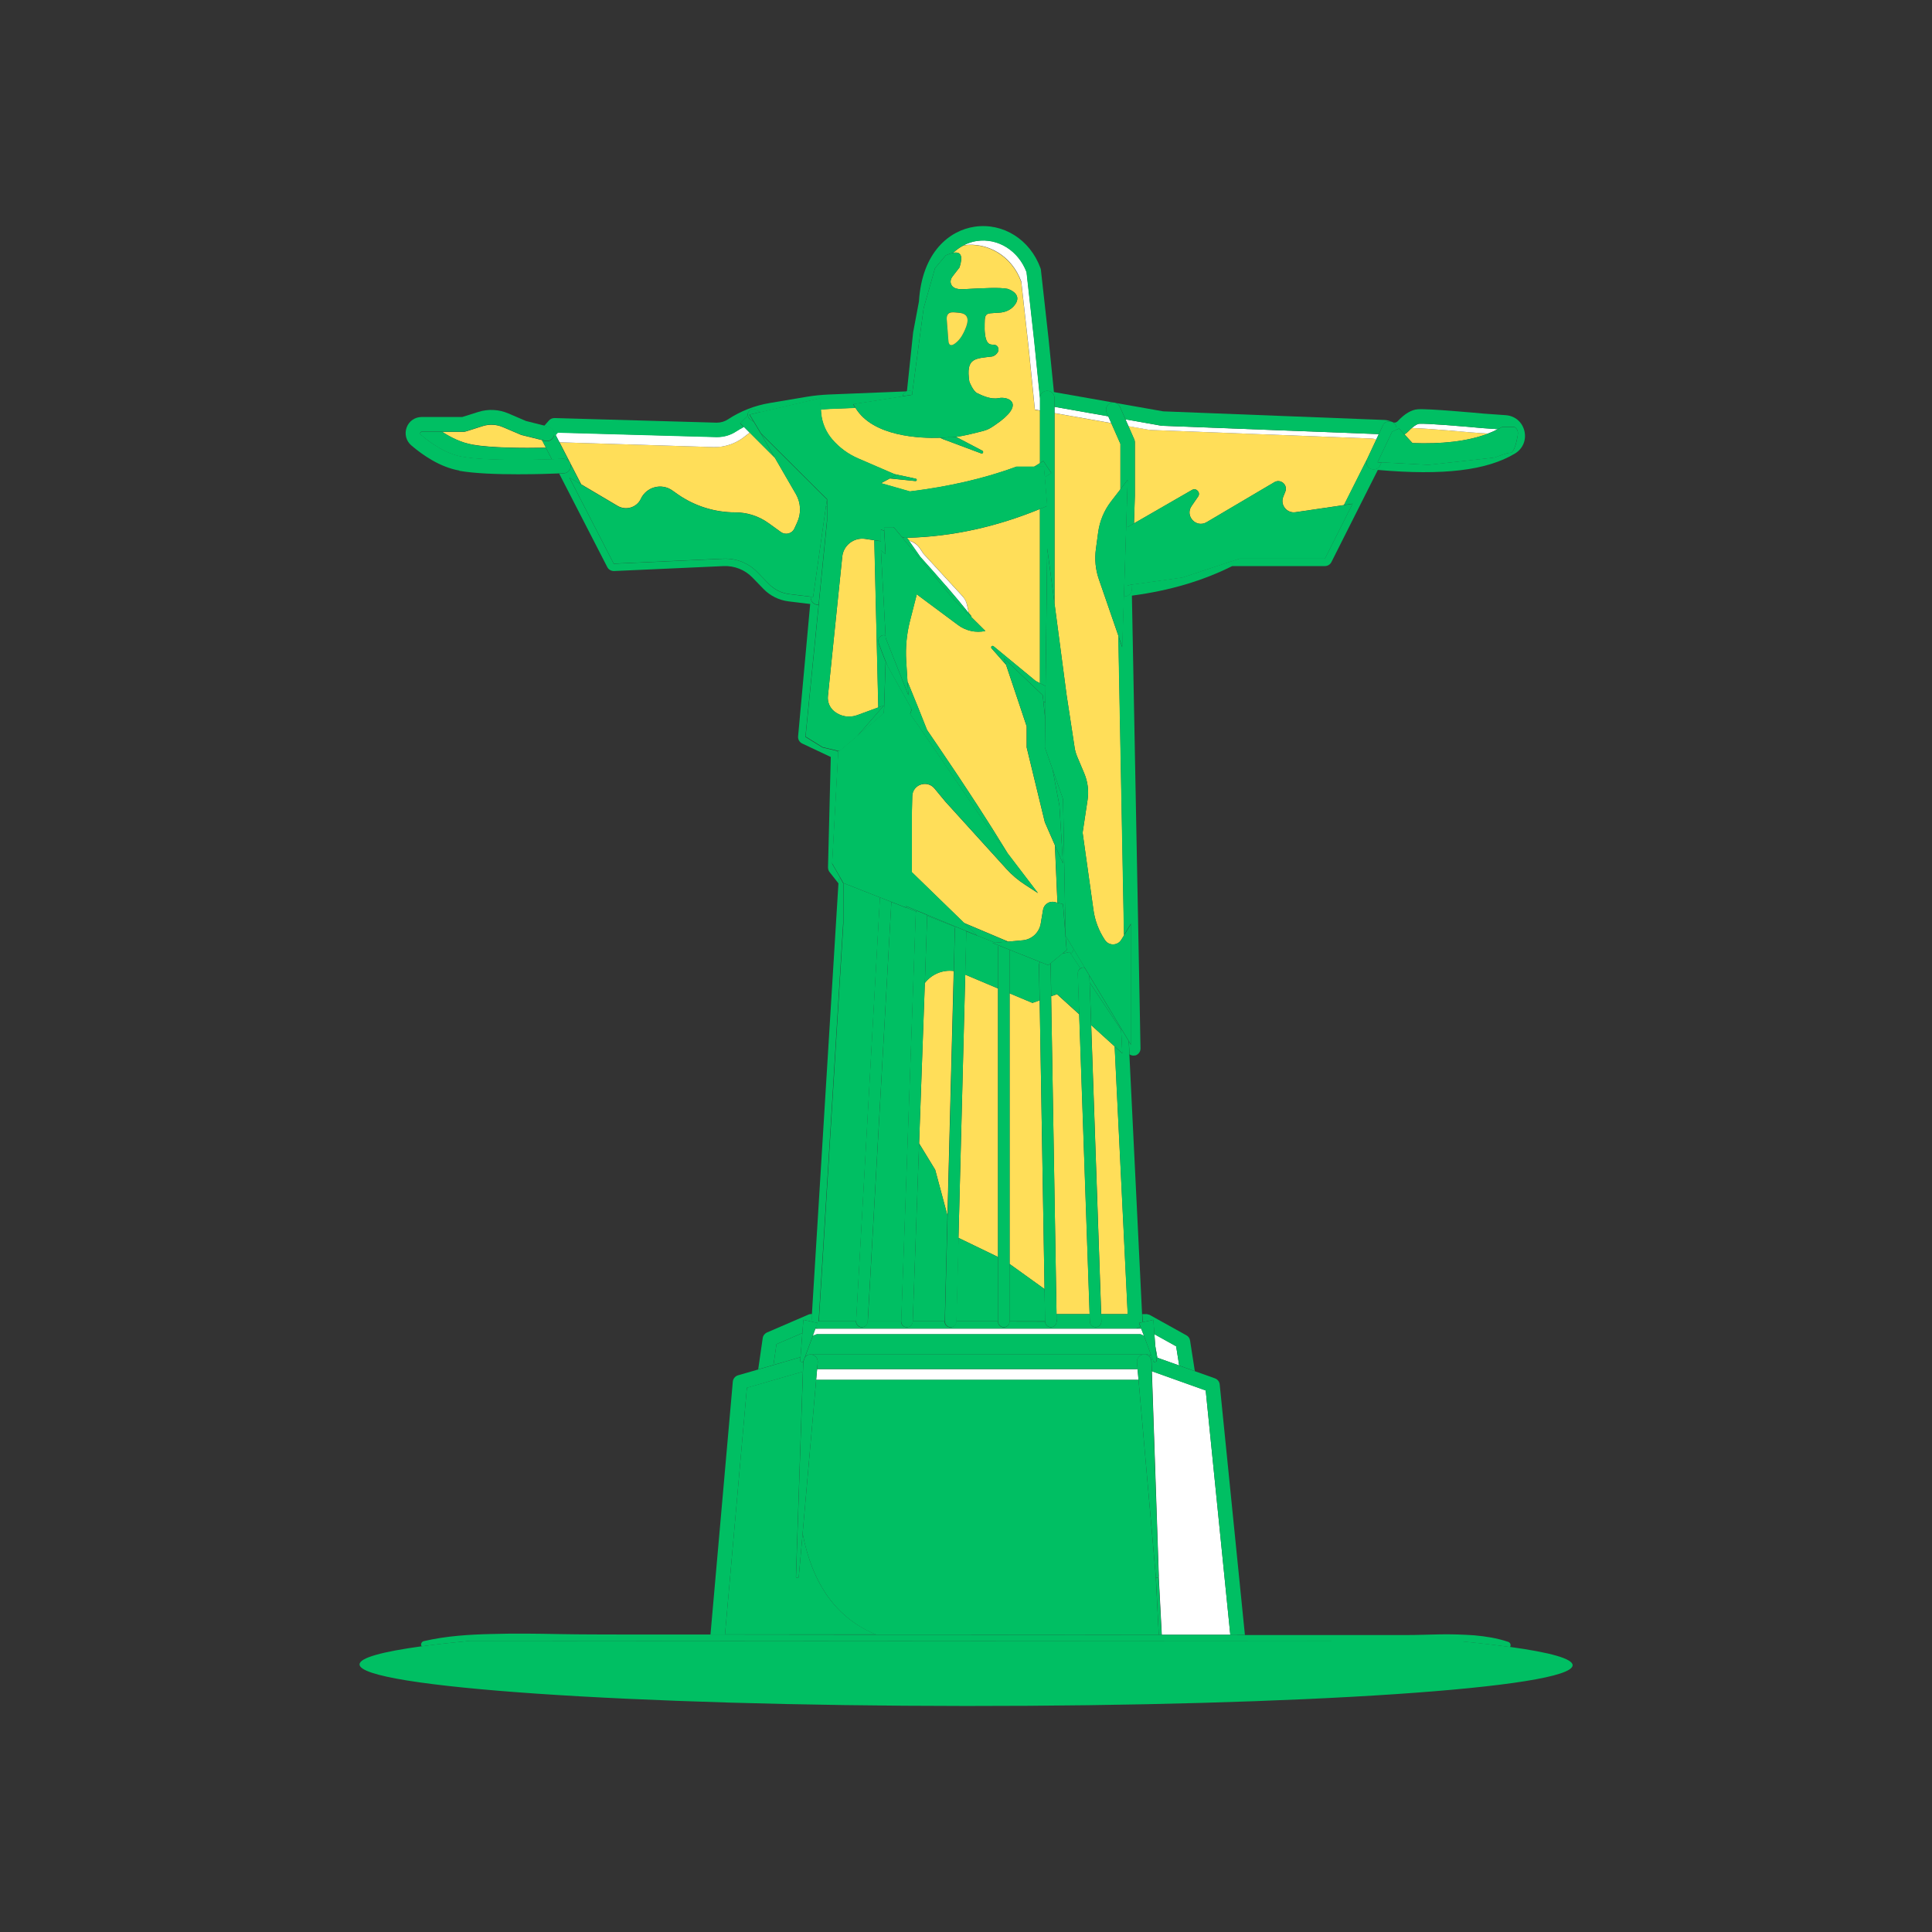 <svg xmlns="http://www.w3.org/2000/svg" id="uuid-9ce898b9-2e63-4b59-82a1-35a472a06eb7" data-name="Capa 2" width="222.25" height="222.25" viewBox="0 0 222.25 222.25"><rect x="0" y="0" width="222.25" height="222.25" fill="#333333" stroke="none"/><g id="uuid-0baf246f-fcc6-4630-9d5d-0b97c571c41d" data-name="Capa 1"><g><rect width="222.25" height="222.25" fill="none"></rect><g><path d="M131.59,153.65l-.39-.19h-37.21l-.47.18-.86,2.32.23-.07c.12-.06.24-.09.38-.09.03,0,.05.01.07.02h38.14s.05-.02.08-.02c.07,0,.14.01.21.02h.21c.09,0,.19.02.28.05l.18.06-.85-2.28Z" fill="#00bf63"></path><polygon points="92.06 156.13 92.09 156.12 92.1 156.01 92.06 156.13" fill="#00bf63"></polygon><polygon points="93.51 153.64 93.98 153.46 131.19 153.46 131.59 153.65 131.28 152.84 130.61 152.84 94.21 152.84 93.8 152.84 93.51 153.64" fill="#fff"></polygon><polygon points="92.3 153.35 89.32 154.63 88.98 157.02 92.06 156.13 92.1 156.01 92.3 153.35" fill="#00bf63"></polygon><polygon points="132.9 154.84 133.14 156.19 135.65 157.08 135.3 154.87 132.8 153.48 132.9 154.84" fill="#fff"></polygon><path d="M131.91,151.12v.05s.07.02.1.02l-.1-.07Z" fill="#00bf63"></path><polygon points="133 156.14 133.14 156.19 132.9 154.84 133 156.14" fill="#00bf63"></polygon><path d="M131.44,151.96s-.02.09-.02.14l1.25-.27.13,1.66,2.5,1.39.35,2.21,1.8.64-.55-3.52c-.04-.26-.19-.48-.42-.6l-4.21-2.34c-.08-.05-.17-.05-.26-.07-.03,0-.06-.02-.09-.02-.02,0-.03-.01-.05-.01h-.46l.04.8Z" fill="#00bf63"></path><path d="M88.98,157.02l.34-2.39,2.98-1.28.12-1.52.97.21s-.01-.06-.01-.09l.05-.79h-.11c-.12,0-.23.02-.33.07l-4.75,2.05c-.27.12-.46.36-.5.65l-.52,3.6,1.76-.51Z" fill="#00bf63"></path><path d="M94.21,152.84c-.13,0-.25-.04-.37-.09l-.03.09h.4Z" fill="#00bf63"></path><path d="M131.19,152.59c-.16.15-.37.24-.59.24h.68l-.09-.24Z" fill="#00bf63"></path><path d="M132.95,181.25l-1.98-22.54h-37.08l-1.56,17.71c1.13,5.82,3.9,9.76,8.45,11.62h10.35s22.17.02,22.17.02l-.35-6.81Z" fill="#00bf63"></path><polygon points="94 157.5 93.89 158.71 130.97 158.71 130.86 157.5 94 157.5" fill="#fff"></polygon><path d="M133.3,181.35s0,.01,0,.02l.35,6.69h7.88s-2.83-28.11-2.83-28.11l-6.19-2.21.8,23.61Z" fill="#fff"></path><path d="M133.13,181.52c-.09,0-.16-.06-.17-.15v-.12s.34,6.81.34,6.81h.33s-.35-6.69-.35-6.69c0,.08-.07.15-.16.15Z" fill="#00bf63"></path><path d="M92.33,176.41l-.44,4.96c0,.09-.09.16-.18.15-.09,0-.16-.08-.15-.17l.8-23.57-6.44,1.86-2.52,28.38h17.38c-4.56-1.85-7.32-5.79-8.45-11.61Z" fill="#00bf63"></path><path d="M62.8,51.5l-.45-.87-2.3-.57s-.09-.02-.13-.04l-2.09-.89c-.72-.31-1.54-.35-2.3-.11l-1.96.62c-.08.02-.16.04-.25.04h-2.45c1.02.66,2.2,1.24,3.45,1.46,2.18.39,5.81.41,8.48.36Z" fill="#ffde59"></path><path d="M54.32,51.14c-1.25-.22-2.42-.8-3.45-1.46h-2.34s-.13,0-.18.12c-.03.08-.01.16.06.22,1.13.96,2.86,2.19,4.72,2.52,2.74.49,7.93.38,10.35.3l-.68-1.32c-2.67.05-6.3.02-8.48-.36Z" fill="#00bf63"></path><path d="M171.16,49.88l-1.96-.14s-4.82-.45-6.79-.5c-.12.1-.25.22-.38.36-.14.15-.29.27-.46.37l.92,1c3.3.12,6.26-.17,8.67-1.08Z" fill="#ffde59"></path><path d="M115.97,108.32l1.67-.15c1.05-.09,1.9-.88,2.08-1.91l.27-1.61c.11-.63.73-1.03,1.35-.88l.3.08-.29-6.62-1.16-2.65-2.09-8.61v-2.41l-.78-2.34-1.59-4.74-1.67-1.9c-.06-.07-.05-.18.01-.24.06-.05.15-.05.22,0l4.84,3.99.5.27v-20.05c-4.84,1.99-9.91,3.18-15.29,3.32.07.1.14.21.22.31.51.13.96.44,1.26.89l.43.64,4.47,4.86c.26.29.44.64.53,1.01l.21.95c.09.11.18.22.27.33.03.04.03.08.01.12l1.61,1.6c-1.09.24-2.24-.01-3.14-.68l-4.4-3.27c-.12-.09-.24-.18-.35-.27l-.8,3.13c-.37,1.48-.51,3-.42,4.52l.15,2.39c.05.11.09.22.14.33l1.08,2.65,1.03,2.59c.78,1.15,1.57,2.29,2.34,3.45.8,1.17,1.58,2.36,2.36,3.54.78,1.19,1.56,2.37,2.31,3.57.39.6.76,1.2,1.13,1.8.37.6.75,1.2,1.12,1.81,0,0,0,0,0,.01l3.5,4.59-1.48-.96c-.79-.51-1.51-1.12-2.14-1.81l-7.04-7.76-1.24-1.5c-.85-1.03-2.53-.46-2.56.88l-.05,2.06v6.68l6.01,5.84,5.06,2.14Z" fill="#ffde59"></path><path d="M157.81,50.45l-25.52-.99-2.48-.44.67,1.52c.05.11.07.22.07.34v6.14l-.1,3.19,6.68-3.85c.49-.28,1.02.3.7.76l-.75,1.09c-.8,1.15.53,2.57,1.73,1.86l7.79-4.6c.72-.43,1.58.31,1.26,1.09l-.23.57c-.39.94.4,1.94,1.4,1.79l5.58-.82,2.66-5.29,1.05-2.24c-.16-.07-.32-.12-.5-.13Z" fill="#ffde59"></path><path d="M95.75,50.57c.81.94,1.82,1.68,2.96,2.17l4.14,1.79,2.5.54c.07.02.12.09.11.16-.01.07-.08.11-.15.11l-2.94-.3-1.03.55,3.32.95c4.36-.54,8.48-1.45,12.25-2.85h2.05c.23-.14.45-.28.68-.42v-6.03l-.6-.11-.67-6.68-.89-8.01c-1.11-3.07-3.96-4.59-6.64-4.21-.42.22-.82.5-1.2.86.9-.19,1.16.36.74,1.67l-.82,1.06c-.19.24-.27.57-.16.85.17.47.67.62,1.37.6,2.43-.12,4.17-.23,5.15-.04,1.29.46,1.42,1.3.57,2.12-.39.37-.91.56-1.44.61-.26.02-.71.04-1.15.08-.65.07-.61.54-.63,1.19-.01.54-.01.84.04,1.21.23,1.84,1.12.85,1.47,1.47.33.58-.4,1.08-.66,1.1-1.96.25-3.04.13-2.61,2.89,0,0,.42,1.09.89,1.32.48.23,1.55.77,2.47.58,1.17-.24,3.2.67-.43,3.11-.88.6-.92.57-2.81,1.03-.72.17-1.26.27-1.65.32l.67.35,2.36,1.24c.08.04.11.15.07.23-.04.08-.13.11-.2.08l-2.49-.93-1.25-.47-.63-.23c-.12-.05-.24-.11-.37-.17-2.25.07-7.75-.12-9.73-3.45l-2.95.12c-.35.01-.69.04-1.04.08l.03.4c.1,1.13.55,2.21,1.3,3.07Z" fill="#ffde59"></path><path d="M126.07,63.16l.26-1.92c.18-1.29.69-2.52,1.48-3.55l1.08-1.4v-5.23l-1.05-2.38-6.53-1.15v21.9l1.39,10.54.92,6.02c.05.36.16.72.3,1.06l.81,1.92c.4.96.54,2.01.38,3.05l-.57,3.77,1.25,8.91c.17,1.21.61,2.36,1.28,3.38l.05.07c.44.67,1.44.65,1.86-.03l.33-.53-.65-34.43-2.25-6.52c-.39-1.12-.5-2.31-.34-3.48Z" fill="#ffde59"></path><path d="M100.58,62.15l-1.07-.16c-1.3-.18-2.49.75-2.62,2.05l-1.65,16.04c-.07.66.2,1.32.71,1.74.74.61,1.74.78,2.64.46l2.45-.9-.46-19.23Z" fill="#ffde59"></path><path d="M73.72,57.38c.64-1.37,2.37-1.84,3.61-.97l.65.46c1.93,1.34,4.24,2.07,6.6,2.07,1.37,0,2.71.43,3.82,1.23l1.43,1.03c.54.39,1.29.19,1.56-.42l.32-.7c.48-1.04.42-2.24-.15-3.24l-2.42-4.18-2.89-2.89-.65.5c-.74.58-1.63.95-2.55,1.1-.33.05-.67.07-1.01.06l-17.67-.55,2.49,4.83,4.19,2.48c.96.57,2.2.19,2.68-.82Z" fill="#ffde59"></path><path d="M171.16,49.88c.4-.15.78-.32,1.15-.51l-1.74-.12c-2.51-.23-6.51-.56-7.31-.5-.17.01-.47.16-.85.49,1.97.05,6.79.5,6.79.5l1.96.14Z" fill="#fff"></path><path d="M132.29,49.46l25.52.99c.18,0,.34.06.5.13l.3-.64-24.92-.96s-.08,0-.11-.01l-4.11-.73.35.79,2.48.44Z" fill="#fff"></path><polygon points="127.84 48.67 127.49 47.89 121.31 46.8 121.31 47.52 127.84 48.67" fill="#fff"></polygon><path d="M117.49,32.42l.89,8.01.67,6.68.6.11v-1.4l-.67-6.63-.88-7.9c-.94-2.47-3.27-3.94-5.72-3.58-.51.07-1.02.24-1.52.5,2.68-.38,5.53,1.14,6.64,4.21Z" fill="#fff"></path><polygon points="110.26 142.4 114.81 144.6 114.81 113.71 111.04 112.12 110.26 142.4" fill="#ffde59"></polygon><polygon points="124.15 116.69 121.59 114.37 120.92 114.61 121.54 151.17 125.35 151.17 124.15 116.69" fill="#ffde59"></polygon><polygon points="125.53 117.93 126.68 151.17 129.73 151.17 128.23 120.38 125.53 117.93" fill="#ffde59"></polygon><path d="M106.39,113.09l-.66,18.44,1.85,3.03,1.41,5.25.72-28.11c-1.3-.17-2.56.39-3.33,1.39Z" fill="#ffde59"></path><polygon points="116.14 114.27 116.14 145.4 120.16 148.29 119.6 115.08 118.77 115.37 116.14 114.27" fill="#ffde59"></polygon><path d="M82.03,51.43c.34.01.68,0,1.01-.06.93-.15,1.81-.52,2.55-1.1l.65-.5-.67-.67c-.3.16-.59.33-.88.51-.65.43-1.41.65-2.19.65h-.1l-18.23-.51-.25.28.44.85,17.67.55Z" fill="#fff"></path><path d="M160.64,49.43l.3-.14.62.68c.16-.1.32-.22.46-.37.13-.14.26-.26.38-.36.38-.33.68-.48.85-.49.81-.06,4.81.27,7.31.5l1.74.12c.16-.08.33-.16.49-.25h1.44s.49.23.37.93c-.12.7-.39,2.03-.85,2.03s-1.63.5-1.79.54c-.17.04-7.64.85-7.64.85l-5.39-.29-.16.33c-.14.3-.44.48-.76.48-.12,0-.24-.02-.35-.08-.42-.19-.6-.69-.4-1.11h0s-2.66,5.29-2.66,5.29l1-.15-3.18,6.31h-9.82l-6.59,2.18-5.78.81-.02.56c-.02.44-.39.8-.84.8h-.02s-.05-.01-.07-.02l-.19,5.86-.45-1.3.65,34.43.81-1.32v13.95l-.24-.41.07,1.5c.13.08.28.14.44.14.08,0,.16-.02.25-.02.35-.11.59-.44.58-.81l-.99-52.08c4.37-.58,8.16-1.71,11.54-3.4h10.66c.32,0,.61-.18.75-.46l5.34-10.6c7.52.66,12.55.06,15.78-1.89.91-.55,1.33-1.57,1.08-2.6-.25-1.03-1.09-1.74-2.15-1.81l-2.53-.18c-.65-.06-6.37-.59-7.57-.5-.74.05-1.52.51-2.33,1.38-.15.16-.38.2-.56.11,0,0,0,0,0,0,.31.17.46.52.41.86Z" fill="#00bf63"></path><path d="M104.97,45.02l1.28-9.56,1.31-4.61,1.23-1.47c.33-.15.61-.24.85-.29.38-.36.78-.65,1.2-.86.5-.26,1.02-.43,1.52-.5,2.45-.36,4.79,1.12,5.72,3.58l.88,7.9.67,6.63v-.04c0-.46.37-.84.84-.84s.84.37.84.84v1l6.18,1.09-.18-.41c-.19-.42,0-.92.43-1.1.42-.19.91,0,1.1.43l.63,1.43,4.11.73s.08.01.11.01l24.92.96.47-1c.18-.39.62-.56,1.02-.42-.26-.12-.54-.2-.83-.21l-25.46-.99-12.57-2.22-.61-6.06-.89-8.01c-.01-.06-.02-.13-.05-.19-1.19-3.28-4.3-5.24-7.57-4.76-2.88.42-6.06,2.9-6.41,8.61l-.66,3.51s-.01.05-.01.07l-.71,6.74c.21-.08.43-.07.63.02Z" fill="#00bf63"></path><path d="M63.73,50.12c-.11.45-.56.72-1.01.61l-.37-.09.45.87.68,1.32c.78-.03,1.28-.05,1.3-.05.46-.02.85.33.88.79.02.46-.33.85-.79.88-.05,0-.24,0-.55.02l5.54,10.77c.15.29.45.46.78.45l12.61-.57c1.23-.05,2.43.42,3.29,1.3l1.3,1.34c.77.79,1.79,1.29,2.88,1.42l2.48.3-1.39,15.22c-.04.35.16.68.47.83l3.29,1.55-.32,12.7c0,.19.06.39.18.54l1.04,1.32.02-.33c0-.14.06-.28.13-.39l-.89-1.55.7-12.8h0s-.16-.19-.16-.19l-1.65-.39-1.97-1.22,1.52-15.2s-.04.01-.07.01-.05,0-.08,0c-.46-.04-.8-.45-.75-.91v-.02s-2.46-.3-2.46-.3c-.91-.11-1.74-.52-2.38-1.18l-1.3-1.34c-1.02-1.06-2.45-1.62-3.92-1.55l-12.61.57-5.1-9.91,1.35.8-2.49-4.83-.44-.85.25-.28,18.23.51h.1c.78,0,1.54-.22,2.19-.65.28-.19.58-.36.88-.51l-.43-.43.88-.88c-.02-.16,0-.32.1-.46.2-.31.61-.4.92-.19l.4.27,6.85-1.6.11,1.29c.35-.03.69-.06,1.04-.08l2.95-.12c-.08-.14-.18-.28-.25-.43l5.67-.89c.04-.17.12-.33.27-.46.07-.06.16-.1.24-.13l-8.96.36c-.86.04-1.71.12-2.54.26l-4.27.72c-1.73.29-3.34.92-4.81,1.88-.38.25-.82.38-1.27.38h-.07l-18.6-.53c-.25,0-.49.09-.65.28l-.55.62.5.12c.45.11.72.57.61,1.01Z" fill="#00bf63"></path><rect x="113.44" y="104.51" width="0" height="5.49" transform="translate(-9.24 10.71) rotate(-5.19)" fill="#00bf63"></rect><path d="M129.87,119.81l-4.55-7.58.03.79,3.62,5.45.13,2.71-.88-.8,1.5,30.79h-3.05l.03.81c.01.37-.27.68-.64.69h-.02c-.36,0-.65-.29-.67-.64l-.03-.86h-3.8v.58s.07.26.07.26h-.06c0,.36-.29.66-.65.67h-.01c-.36,0-.66-.29-.67-.65h0s-4.08-.01-4.08-.01h0c0,.37-.3.67-.67.67s-.67-.3-.67-.67h0s-4.8,0-4.8,0v.02c-.01.36-.31.65-.67.65h-.02c-.36-.01-.65-.31-.65-.67h-3.68v.02c-.01.36-.31.64-.67.64h-.02c-.36-.01-.64-.31-.64-.67h-3.85v.04c-.02.36-.32.63-.67.63h-.04c-.35-.02-.62-.32-.63-.67h-4.29l2.82-45.76v-4.66h0s-.39-.68-.39-.68c-.07.12-.12.25-.13.39l-.02.33-3.05,49.53-.05.79s.01.06.01.09l.66.14-.21.56c.11.06.24.09.37.09h36.4c.22,0,.43-.09.59-.24l-.15-.41.38-.08s.02-.09.02-.14l-.04-.8-1.46-29.85-.07-1.5Z" fill="#00bf63"></path><path d="M123.16,109.71l1.13,1.7c.1-.06.21-.11.34-.12.06,0,.11.01.16.02l-1.28-2.14c-.04.22-.16.4-.34.53Z" fill="#00bf63"></path><polygon points="111.92 107.43 111.17 107.12 111.17 107.14 111.92 107.43" fill="#00bf63"></polygon><path d="M114.51,108.45l.94-.08s.02,0,.03,0c0,0,0,0,.01,0l.48-.04-5.05-2.14,1.47,1.43,2.12.84Z" fill="#00bf63"></path><path d="M105.45,104.75l-1.26-.52.13.21,1.07.42s.04-.07.06-.11Z" fill="#00bf63"></path><path d="M106.66,105.36l3.24,1.27s0-.03.01-.04l-3.24-1.34v.11Z" fill="#00bf63"></path><path d="M122.24,109.7s-.01,0-.02-.01l-.03.02h.04Z" fill="#00bf63"></path><path d="M95.13,59.92v-1.61l-.12-.02-1.47,10.37-.27-.03v.02c-.05.46.29.87.75.91.02,0,.05,0,.08,0s.04-.01.07-.01l.96-9.63Z" fill="#00bf63"></path><path d="M52.84,54.16c1.75.31,4.38.4,6.73.4,2.04,0,3.87-.06,4.75-.1.3-.01.5-.02.55-.02.46-.02.81-.42.79-.88-.02-.46-.42-.81-.88-.79-.02,0-.52.03-1.3.05-2.42.08-7.61.19-10.35-.3-1.85-.33-3.59-1.55-4.72-2.52-.07-.06-.09-.13-.06-.22.05-.12.15-.12.18-.12h4.79c.09,0,.17-.02.25-.04l1.96-.62c.75-.24,1.57-.2,2.3.11l2.09.89s.09.03.13.04l2.3.57.37.09c.45.11.9-.16,1.01-.61.11-.44-.16-.9-.61-1.01l-.5-.12-2.11-.53-2.03-.87c-1.09-.47-2.33-.53-3.46-.17l-1.84.58h-4.66c-.79,0-1.47.47-1.74,1.21-.27.74-.06,1.55.54,2.06,1.29,1.1,3.29,2.5,5.51,2.89Z" fill="#00bf63"></path><path d="M159.08,48.94l-.47,1-.3.64-1.05,2.24h0c-.19.42-.01.92.4,1.11.11.05.23.08.35.08.32,0,.62-.18.76-.48l.16-.33-.46-.02,1.67-3.51.5-.23c.06-.34-.1-.69-.41-.86-.02-.01-.03-.03-.05-.04-.03-.01-.06-.01-.09-.02-.4-.13-.84.03-1.02.42Z" fill="#00bf63"></path><path d="M122.28,99.34l-.92-2.11.29,6.62.64.16.42,5.29-.48.39s.01,0,.02.01l.79-.19.13.2c.18-.12.3-.31.34-.53l-.93-1.55-.29-15.71-1.21-3.44.79,4.17.41,6.68Z" fill="#00bf63"></path><path d="M119.64,53.26c.13-.08.26-.15.38-.24l.92,1.39c-.25.16-.51.31-.76.47l.28,3.32c-.27.12-.55.22-.83.34v20.05l.65.34.19-15.84.84,6.33v-23.63c0-.46-.37-.84-.84-.84s-.84.37-.84.84v7.47Z" fill="#00bf63"></path><path d="M120.03,80.68h0s.22,2.1.22,2.1l.02-1.98s-.09-.02-.13-.04c-.03-.02-.07-.05-.11-.08Z" fill="#00bf63"></path><path d="M128.89,51.05v5.23l.83-1.08-.43,13.4s.05.02.07.02h.02c.44,0,.82-.36.84-.8l.02-.56-.53.07v-6.69l.74-.43.1-3.19v-6.14c0-.12-.02-.23-.07-.34l-.67-1.52-.35-.79-.63-1.43c-.19-.42-.68-.61-1.1-.43-.42.18-.61.68-.43,1.1l.18.41.35.79,1.05,2.38Z" fill="#00bf63"></path><path d="M109.12,50.3s-.38.04-.98.06c.12.06.24.12.37.17l.63.23,1.25.47,2.49.93c.08.03.16,0,.2-.08.04-.08.01-.19-.07-.23l-2.36-1.24-.67-.35c-.62.08-.86.04-.86.04Z" fill="#00bf63"></path><path d="M103.83,45.58l1.09-.17.05-.4c-.2-.09-.42-.1-.63-.02,0,0,0,0,0,0-.08.03-.17.07-.24.13-.15.12-.23.29-.27.46Z" fill="#00bf63"></path><path d="M108.81,67.38c.5.57.98,1.15,1.47,1.73.39.47.78.95,1.17,1.43l-.21-.95c-.08-.37-.26-.72-.53-1.01l-4.47-4.86-.43-.64c-.3-.44-.75-.75-1.26-.89.43.62.87,1.23,1.3,1.86.99,1.11,1.98,2.22,2.95,3.34Z" fill="#fff"></path><path d="M101.07,73.96c-.13-.34.05-.73.4-.86.13-.05.27-.04.4,0l-.53-9.77.53.42-.16-2.69-.38-.13v1.33l-.76-.11.46,19.23.66-.24-3.1,3.56,3.09-2.64.19-5.82.19.34c-.34-.86-.68-1.73-1-2.6Z" fill="#00bf63"></path><polygon points="96.27 86.36 96.43 86.55 96.57 86.43 96.27 86.36" fill="#00bf63"></polygon><path d="M86.24,49.77l2.89,2.89-1.62-2.8h0s-.81-1.35-.81-1.35l-.38-.25c-.17-.11-.26-.28-.29-.46l-.88.88.43.43.67.67Z" fill="#00bf63"></path><polygon points="95.12 57.46 95.01 58.29 95.13 58.31 95.13 57.45 87.56 49.91 95.12 57.46" fill="#00bf63"></polygon><path d="M120.94,54.42l-.92-1.39c-.12.08-.25.15-.38.24-.22.14-.45.28-.68.42h1.12l.1,1.21c.25-.16.51-.3.76-.47Z" fill="#00bf63"></path><path d="M105.46,55.23c.01-.07-.04-.14-.11-.16l-2.5-.54.25.11-.73.39,2.94.3c.07,0,.13-.04.15-.11Z" fill="#00bf63"></path><path d="M86.32,48.26l.38.25-.49-.81,1.24-.29-.4-.27c-.31-.2-.72-.12-.92.19-.09.14-.12.31-.1.46.03.18.12.35.29.46Z" fill="#00bf63"></path><path d="M109.73,68.99l2.01,2s.01-.08-.01-.12c-.09-.11-.18-.22-.27-.33-.39-.48-.78-.95-1.17-1.43-.49-.58-.98-1.16-1.47-1.73-.97-1.13-1.96-2.24-2.95-3.34-.43-.62-.86-1.24-1.3-1.86-.07-.1-.14-.21-.22-.31-.1,0-.2.01-.3.01l-.33-.12,6.01,7.23Z" fill="#00bf63"></path><path d="M119.14,78.33l-4.84-3.99c-.06-.05-.15-.05-.22,0-.06.06-.08.17-.01.24l1.67,1.9-.26-.77,4.47,4.26.07.7h0s.08.06.11.08c.04.02.09.02.13.04l.02-1.86-.65-.34-.5-.27Z" fill="#00bf63"></path><path d="M114.79,96.34c-.37-.6-.75-1.2-1.13-1.8-.76-1.2-1.54-2.39-2.31-3.57-.78-1.19-1.56-2.37-2.36-3.54-.77-1.16-1.56-2.3-2.34-3.45l-1.03-2.59-1.08-2.65c-.05-.11-.09-.22-.14-.33l.1,1.57-2.61-6.57-.02-.31c-.13-.03-.26-.04-.4,0-.35.13-.53.51-.4.86.32.87.67,1.74,1,2.6l2.82,5.05-.19.53.29.43.66.92,7.97,11.67,2.29,3.01s0,0,0-.01c-.36-.61-.74-1.21-1.12-1.81Z" fill="#00bf63"></path><path d="M147.62,57.13l.23-.57c.32-.78-.53-1.51-1.26-1.09l-7.79,4.6c-1.2.71-2.53-.71-1.73-1.86l.75-1.09c.32-.46-.21-1.04-.7-.76l-6.68,3.85-.74.43v6.69l.53-.07,5.78-.81,6.59-2.18h9.82l3.18-6.31-1,.15-5.58.82c-1.01.15-1.79-.85-1.4-1.79Z" fill="#00bf63"></path><polygon points="120.16 148.29 116.14 145.4 116.14 152 120.23 152 120.16 148.29" fill="#00bf63"></polygon><polygon points="114.81 144.6 110.26 142.4 110.01 152 114.81 152 114.81 144.6" fill="#00bf63"></polygon><path d="M121.56,151.99s0,0,0,.01h.06l-.06-.26v.25Z" fill="#00bf63"></path><path d="M105.34,105.08c0-.08.02-.15.05-.22l-1.07-.42v.02s-1.78-.7-1.78-.7l-2.71,48.25h3.85s0-.02,0-.02l1.67-46.9Z" fill="#00bf63"></path><path d="M101.21,103.44c0-.07.03-.13.05-.19l-4.24-1.67v4.66l-2.82,45.76h4.29s0-.03,0-.04l2.73-48.52Z" fill="#00bf63"></path><path d="M108.99,139.82l-1.41-5.25-1.85-3.03-.73,20.46h3.68s0-.01,0-.02l.31-12.17Z" fill="#00bf63"></path><polygon points="125.53 117.93 128.23 120.38 129.11 121.18 128.97 118.47 125.35 113.02 125.53 117.93" fill="#00bf63"></polygon><path d="M116.14,114.27l2.62,1.1.83-.29-.07-4.03c0-.15.05-.28.13-.39l-3.51-1.4v5.01Z" fill="#00bf63"></path><path d="M111.04,112.12l3.77,1.59v-4.68c0-.1.02-.19.06-.28l-.69-.27.32-.03-2.12-.84.02.02-.49-.2-.75-.29-.13,4.99Z" fill="#00bf63"></path><path d="M106.66,105.36l-.27,7.73c.77-1,2.03-1.56,3.33-1.39l.12-4.85c0-.08.02-.15.05-.23l-3.24-1.27Z" fill="#00bf63"></path><path d="M123.03,109.51l-.79.19h-.04s-1.37,1.13-1.37,1.13c.02.06.04.12.04.18l.06,3.59.67-.24,2.55,2.31-.16-4.7c0-.24.12-.45.31-.57l-1.13-1.7-.13-.2Z" fill="#00bf63"></path><path d="M102.54,103.75l-1.28-.5c-.02.06-.04.12-.05.19l-2.73,48.52s0,.03,0,.04c0,.35.27.64.63.67h.04c.35,0,.65-.27.67-.63v-.04s2.72-48.25,2.72-48.25Z" fill="#00bf63"></path><path d="M105.73,131.54l.66-18.44.27-7.73v-.11s-1.21-.5-1.21-.5c-.02.04-.05.07-.06.11-.03.07-.05.14-.05.22l-1.67,46.9s0,.02,0,.02c0,.36.28.66.64.67h.02c.36,0,.65-.28.67-.64v-.02s.73-20.46.73-20.46Z" fill="#00bf63"></path><path d="M110.26,142.4l.78-30.28.13-4.99v-.02s-1.26-.52-1.26-.52c0,.01,0,.03-.01.04-.03.07-.05.14-.05.23l-.12,4.85-.72,28.11-.31,12.17s0,.01,0,.02c0,.36.28.65.65.67h.02c.36,0,.65-.29.67-.65v-.02s.25-9.6.25-9.6Z" fill="#00bf63"></path><path d="M115.48,108.36s-.02,0-.03,0h.04s0,0-.01,0Z" fill="#00bf63"></path><path d="M116.14,145.4v-36.14l-1.27-.51c-.04.08-.06.18-.06.28v42.97h0c0,.37.3.67.67.67s.67-.3.67-.67h0v-6.6Z" fill="#00bf63"></path><path d="M120.92,114.61l-.06-3.59c0-.07-.02-.12-.04-.18l-.23.19-.93-.37c-.08.11-.13.24-.13.39l.07,4.03.56,33.21.06,3.71h0c0,.37.3.67.67.67h.01c.36,0,.65-.3.65-.67,0,0,0,0,0-.01v-.25s-.01-.58-.01-.58l-.62-36.56Z" fill="#00bf63"></path><path d="M124.63,111.3c-.13,0-.24.05-.34.12-.19.12-.32.33-.31.57l.16,4.7,1.2,34.48.03.86c.01.36.31.64.67.64h.02c.37-.01.65-.32.64-.69l-.03-.81-1.15-33.23-.17-4.92-.03-.79-.54-.9c-.05-.01-.1-.03-.16-.02Z" fill="#00bf63"></path><path d="M95.01,58.29l.12-.83-7.57-7.55-.04-.04,1.62,2.8,2.42,4.18c.57.99.63,2.2.15,3.24l-.32.7c-.27.6-1.02.8-1.56.42l-1.43-1.03c-1.11-.8-2.45-1.23-3.82-1.23-2.36,0-4.67-.72-6.6-2.07l-.65-.46c-1.25-.87-2.97-.4-3.61.97-.47,1.01-1.72,1.39-2.68.82l-4.19-2.48-1.35-.8,5.1,9.91,12.61-.57c1.47-.06,2.9.5,3.92,1.55l1.3,1.34c.64.65,1.47,1.07,2.38,1.18l2.46.3.27.03,1.47-10.37Z" fill="#00bf63"></path><path d="M98.6,84.69l3.1-3.56-.66.24-2.45.9c-.89.33-1.9.15-2.64-.46-.51-.43-.78-1.08-.71-1.74l1.65-16.04c.13-1.3,1.33-2.23,2.62-2.05l1.07.16.76.11v-1.33l.38.13-.02-.42h1.1l.93,1.12.33.12c.1,0,.2-.01.3-.01,5.38-.14,10.45-1.33,15.29-3.32.28-.11.56-.22.83-.34l-.28-3.32-.1-1.21h-3.17c-3.77,1.4-7.89,2.31-12.25,2.85l-3.32-.95,1.03-.55.73-.39-.25-.11-4.14-1.79c-1.14-.49-2.15-1.23-2.96-2.17-.75-.87-1.2-1.94-1.3-3.07l-.03-.4-.11-1.29-6.85,1.6-1.24.29.49.81.81,1.35h0s.04.04.04.04l7.57,7.54v2.47l-.96,9.63-1.52,15.2,1.97,1.22,1.65.39.3.07,2.04-1.74Z" fill="#00bf63"></path><path d="M101.34,63.33l.53,9.77.02.31,2.61,6.57-.1-1.57-.15-2.39c-.09-1.52.05-3.05.42-4.52l.8-3.13c.11.09.23.19.35.27l4.4,3.27c.9.67,2.05.92,3.14.68l-1.61-1.6-2.01-2-6.01-7.23-.93-1.12h-1.1l.02.42.16,2.69-.53-.42Z" fill="#00bf63"></path><polygon points="120.02 80.67 119.94 79.97 115.48 75.71 115.74 76.48 117.33 81.23 118.11 83.56 118.11 85.97 120.2 94.58 121.36 97.23 122.28 99.34 121.87 92.66 121.08 88.49 120.2 85.98 120.24 82.77 120.02 80.67" fill="#00bf63"></polygon><path d="M164.32,53.48s7.47-.81,7.64-.85c.16-.04,1.34-.54,1.79-.54s.72-1.34.85-2.03c.12-.7-.37-.93-.37-.93h-1.44c-.16.09-.33.16-.49.25-.37.19-.75.36-1.15.51-2.42.91-5.37,1.2-8.67,1.08l-.92-1-.62-.68-.3.14-.5.23-1.67,3.51.46.02,5.39.29Z" fill="#00bf63"></path><path d="M97.02,101.58h0s4.24,1.67,4.24,1.67l1.28.5,1.79.7v-.02s-.14-.21-.14-.21l1.26.52,1.21.5,3.24,1.34,1.26.52.75.31.49.2-.02-.02-1.47-1.43h0s-6.01-5.84-6.01-5.84v-6.68l.05-2.06c.04-1.34,1.71-1.92,2.56-.88l1.24,1.5,7.04,7.76c.63.7,1.35,1.3,2.14,1.81l1.48.96-3.5-4.59-2.29-3.01-7.97-11.67-.66-.92-.29-.43.19-.53-2.82-5.05-.19-.34-.19,5.82-3.09,2.64-2.04,1.74-.14.12h0s-.7,12.8-.7,12.8l.89,1.55.39.68Z" fill="#00bf63"></path><path d="M122.22,109.69l.48-.39-.42-5.29-.64-.16-.3-.08c-.62-.16-1.24.25-1.35.88l-.27,1.61c-.18,1.03-1.03,1.82-2.08,1.91l-1.67.15h0s-.48.04-.48.04h-.04s-.94.09-.94.09l-.32.03.69.27,1.27.51,3.51,1.4.93.37.23-.19,1.37-1.12.03-.02Z" fill="#00bf63"></path><path d="M128.98,108.12c-.43.68-1.42.7-1.86.03l-.05-.07c-.67-1.02-1.11-2.17-1.28-3.38l-1.25-8.91.57-3.77c.16-1.03.02-2.09-.38-3.05l-.81-1.92c-.14-.34-.25-.7-.3-1.06l-.92-6.02-1.39-10.54-.84-6.33-.19,15.84-.02,1.86-.02,1.98-.04,3.21.88,2.5,1.21,3.44.29,15.71.93,1.55,1.28,2.14.54.9,4.55,7.58.24.41v-13.95l-.81,1.32-.33.53Z" fill="#00bf63"></path><path d="M108.14,50.36c.6-.02.98-.06.98-.06,0,0,.24.04.86-.04.39-.05.92-.14,1.65-.32,1.89-.46,1.93-.43,2.81-1.03,3.64-2.44,1.6-3.35.43-3.11-.92.19-1.99-.35-2.47-.58-.48-.23-.89-1.32-.89-1.32-.43-2.76.65-2.65,2.61-2.89.26-.03.99-.52.66-1.1-.35-.62-1.24.36-1.47-1.47-.05-.37-.05-.67-.04-1.21.01-.65-.02-1.12.63-1.19.44-.05.88-.06,1.15-.08.53-.05,1.05-.24,1.44-.61.85-.82.72-1.66-.57-2.12-.98-.19-2.72-.09-5.15.04-.7.02-1.2-.13-1.37-.6-.11-.29-.02-.61.16-.85l.82-1.06c.42-1.31.17-1.86-.74-1.67-.24.05-.52.14-.85.29l-1.23,1.47-1.31,4.61-1.28,9.56-.05.4-1.09.17-5.67.89c.07.15.17.29.25.43,1.98,3.33,7.48,3.53,9.73,3.45ZM110.27,35.97c1.53.11,1.03,1.36.59,2.27-.25.53-.61,1.01-1.1,1.33-.13.08-.29.16-.43.1-.18-.07-.22-.3-.23-.5l-.16-2.05c-.02-.33-.09-.56.04-.87.2-.47.78-.33,1.29-.29Z" fill="#00bf63"></path><path d="M129.72,55.2l-.83,1.08-1.08,1.4c-.8,1.03-1.31,2.26-1.48,3.55l-.26,1.92c-.16,1.17-.05,2.36.34,3.48l2.25,6.52.45,1.3.19-5.86.43-13.4Z" fill="#00bf63"></path><path d="M108.98,36.26c-.13.31-.06.53-.04.87l.16,2.05c.01.19.05.43.23.5.14.06.3-.02.43-.1.49-.32.85-.81,1.1-1.33.44-.91.94-2.17-.59-2.27-.51-.04-1.09-.18-1.29.29Z" fill="#ffde59"></path><path d="M92.87,155.9l-.23.07-.06.17c.08-.1.17-.18.29-.24Z" fill="#00bf63"></path><path d="M94.07,156.67v.04l-.07.78h36.87l-.07-.79c-.04-.43.26-.8.68-.88h-38.14c.42.05.75.41.73.85Z" fill="#00bf63"></path><path d="M135.65,157.08l-2.5-.89-.14-.05.04.49-.32.07-.28-.76-.18-.06c-.09-.03-.19-.05-.28-.05h-.21c.37.06.66.35.69.74,0,.02,0,.04,0,.05l.04,1.13,6.19,2.21,2.83,28.12h.81s.87,0,.87,0l-2.9-28.82c-.03-.32-.25-.59-.55-.7l-2.3-.82-1.8-.64Z" fill="#00bf63"></path><path d="M83.4,188.03l2.52-28.38,6.44-1.86.04-1.13-.02.04-.33-.07.04-.5h-.03s-3.08.9-3.08.9l-1.76.51-2.32.67c-.33.1-.57.39-.6.73l-2.57,29.1h1.67Z" fill="#00bf63"></path><path d="M91.56,181.35c0,.09.06.16.15.17.09,0,.18-.06.18-.15l.44-4.96,1.56-17.71.11-1.21.07-.78v-.04c.02-.44-.31-.79-.73-.85-.03,0-.05-.02-.07-.02-.14,0-.27.03-.38.09-.12.06-.21.14-.29.24l-.19.52-.04,1.13-.8,23.57Z" fill="#00bf63"></path><path d="M131.47,155.82c-.42.08-.72.45-.68.88l.07.79.11,1.21,1.98,22.54v.12c.02.09.09.16.18.15.09,0,.15-.07.16-.15,0,0,0-.01,0-.02l-.8-23.61-.04-1.13s0-.03,0-.05c-.03-.39-.33-.67-.69-.74-.07-.01-.14-.03-.21-.02-.03,0-.05.02-.08.02Z" fill="#00bf63"></path><polygon points="131.59 153.65 132.44 155.94 132.72 156.7 133.04 156.63 133 156.14 132.9 154.84 132.8 153.48 132.68 151.83 131.42 152.1 131.04 152.18 131.19 152.59 131.28 152.84 131.59 153.65" fill="#00bf63"></polygon><polygon points="92.42 151.83 92.3 153.35 92.1 156.01 92.09 156.12 92.05 156.63 92.38 156.7 92.39 156.65 92.58 156.14 92.65 155.96 93.51 153.64 93.8 152.84 93.84 152.74 94.05 152.18 93.39 152.04 92.42 151.83" fill="#00bf63"></polygon><path d="M142.32,188.06h-.81s-7.88,0-7.88,0h-.33s-22.17-.01-22.17-.01h-10.35s-17.38-.02-17.38-.02h-1.67s-1.78,0-1.78,0h-7.8c-2.6-.01-5.2,0-7.8-.05-2.6-.05-5.2-.09-7.8-.01-2.6.06-5.2.22-7.8.82-.14.03-.26.15-.3.29-.03.11,0,.22.06.31,1.61-.22,3.47-.43,5.55-.63l114.12.07c2.07.2,3.92.42,5.52.64.02-.03.04-.05.05-.08.08-.22-.04-.45-.26-.52-1.3-.44-2.6-.63-3.9-.75-1.3-.09-2.6-.13-3.9-.11s-2.6.08-3.9.08h-18.62s-.87-.01-.87-.01Z" fill="#00bf63"></path><path d="M54.07,188.75c-2.09.2-3.94.41-5.55.63-4.58.63-7.16,1.33-7.16,2.09,0,2.62,31.23,4.76,69.77,4.78s69.78-2.08,69.78-4.69c0-.75-2.59-1.47-7.18-2.1-1.61-.22-3.45-.44-5.52-.64l-114.12-.07Z" fill="#00bf63"></path></g></g></g></svg>